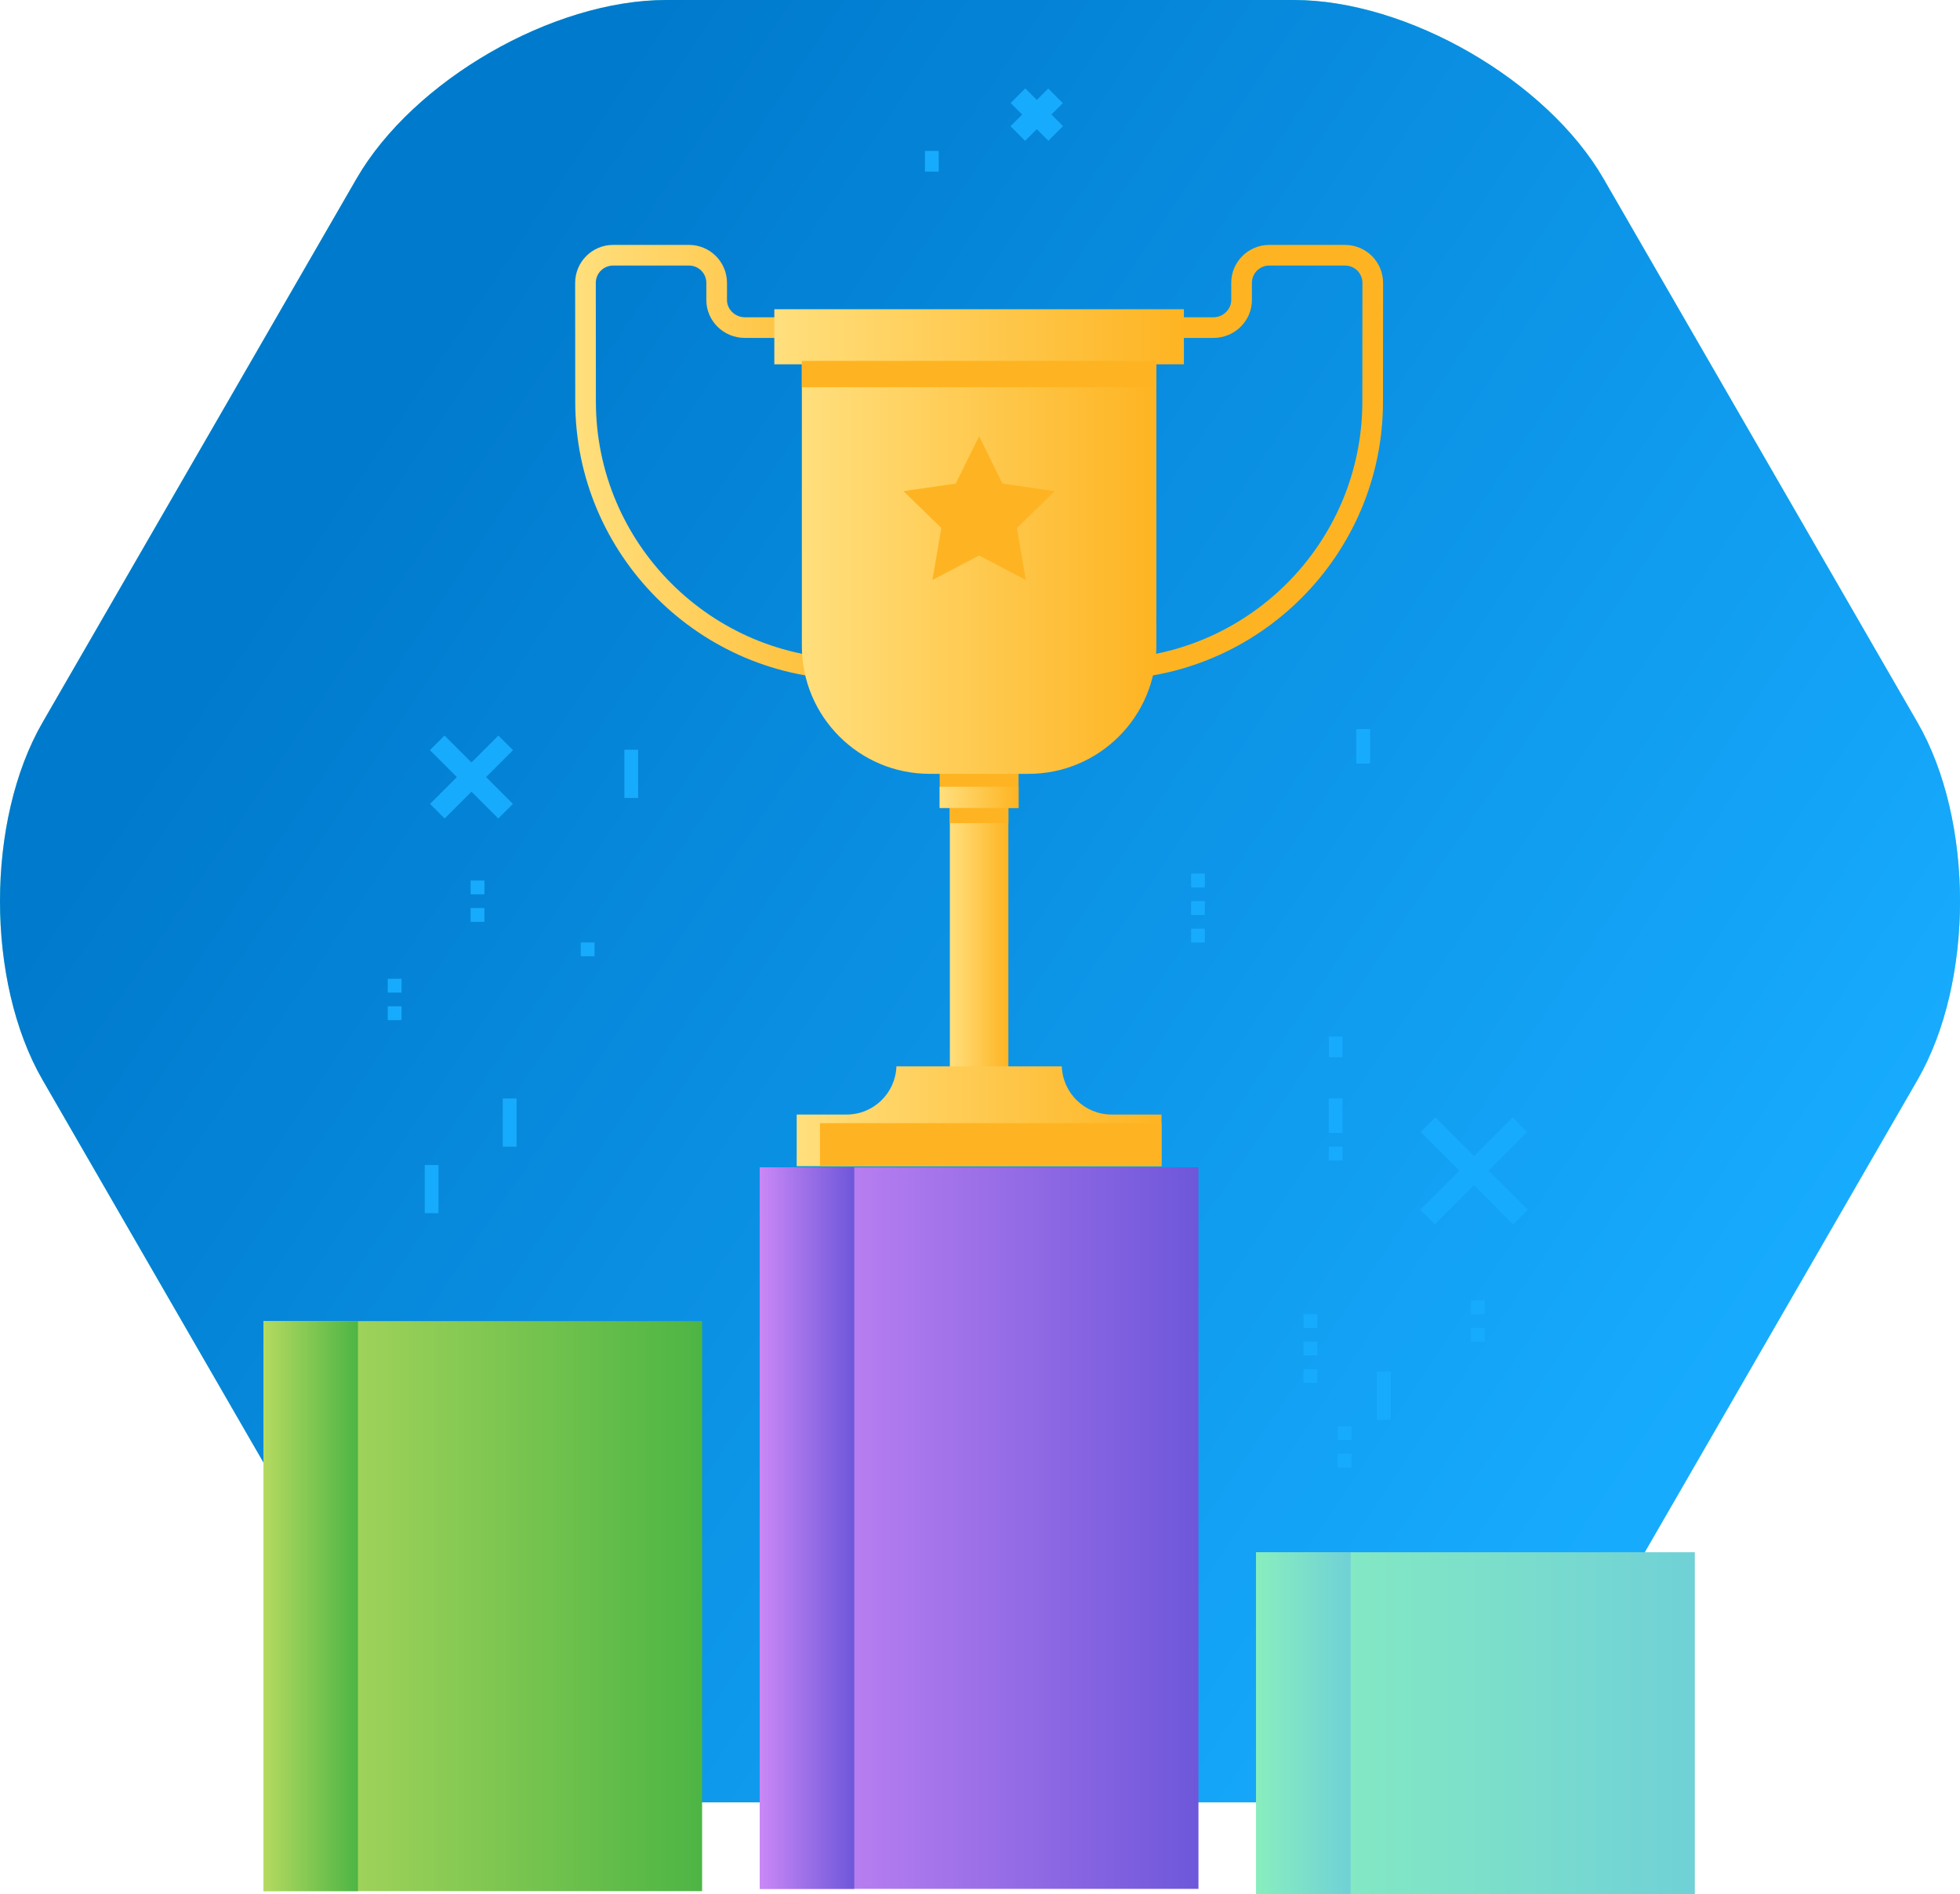 <?xml version="1.0" encoding="utf-8"?>
<!-- Generator: Adobe Illustrator 16.0.0, SVG Export Plug-In . SVG Version: 6.00 Build 0)  -->
<!DOCTYPE svg PUBLIC "-//W3C//DTD SVG 1.1//EN" "http://www.w3.org/Graphics/SVG/1.1/DTD/svg11.dtd">
<svg version="1.1" id="Layer_4" xmlns="http://www.w3.org/2000/svg" xmlns:xlink="http://www.w3.org/1999/xlink" x="0px" y="0px"
	 width="284.739px" height="275.172px" viewBox="0 0 284.739 275.172" enable-background="new 0 0 284.739 275.172"
	 xml:space="preserve">
<g>
	<linearGradient id="SVGID_1_" gradientUnits="userSpaceOnUse" x1="45.487" y1="51.703" x2="242.26" y2="212.611">
		<stop  offset="0" style="stop-color:#88EEBE"/>
		<stop  offset="1" style="stop-color:#70D1D6"/>
	</linearGradient>
	<path fill="url(#SVGID_1_)" d="M96.779,261.855c-16.5,0-36.75-11.691-45-25.98L6.188,156.909c-8.25-14.29-8.25-37.673,0-51.962
		L51.779,25.98c8.25-14.289,28.5-25.98,45-25.98h91.182c16.5,0,36.75,11.691,45,25.98l45.591,78.967
		c8.25,14.289,8.25,37.672,0,51.962l-45.591,78.966c-8.25,14.289-28.5,25.98-45,25.98H96.779z"/>
	<linearGradient id="SVGID_2_" gradientUnits="userSpaceOnUse" x1="49.987" y1="68.728" x2="249.041" y2="202.745">
		<stop  offset="0" style="stop-color:#007ACD"/>
		<stop  offset="1" style="stop-color:#17ABFE"/>
	</linearGradient>
	<path fill="url(#SVGID_2_)" d="M96.779,261.855c-16.5,0-36.75-11.691-45-25.98L6.188,156.908c-8.25-14.289-8.25-37.672,0-51.961
		L51.779,25.98c8.25-14.289,28.5-25.98,45-25.98h91.182c16.5,0,36.75,11.691,45,25.98l45.591,78.967
		c8.25,14.289,8.25,37.672,0,51.961l-45.591,78.967c-8.25,14.289-28.5,25.98-45,25.98H96.779z"/>
	<g>
		<g>
			<linearGradient id="SVGID_3_" gradientUnits="userSpaceOnUse" x1="83.555" y1="67.154" x2="132.701" y2="67.154">
				<stop  offset="0" style="stop-color:#FFDF7D"/>
				<stop  offset="1" style="stop-color:#FEB422"/>
			</linearGradient>
			<path fill="url(#SVGID_3_)" d="M123.957,98.728c-22.271,0-40.389-18.118-40.389-40.389l-0.013-17.243
				c0-3.041,2.473-5.514,5.512-5.514h11.034c3.04,0,5.512,2.473,5.512,5.513v2.5c0,1.355,1.185,2.5,2.588,2.5h24.5v51.691
				l-1.222,0.23C128.982,98.488,126.451,98.728,123.957,98.728z M89.067,38.582c-1.386,0-2.512,1.127-2.512,2.513l0.013,17.243
				c0,20.617,16.772,37.39,37.389,37.39c1.903,0,3.829-0.15,5.745-0.448V49.095h-21.5c-3.082,0-5.588-2.468-5.588-5.5v-2.5
				c0-1.386-1.127-2.513-2.512-2.513H89.067z"/>
		</g>
		<g>
			<path fill="#FEB422" d="M160.525,98.729c-2.491,0-5.022-0.239-7.523-0.712l-1.222-0.23v-51.69h24.5
				c1.402,0,2.588-1.145,2.588-2.5v-2.5c0-3.04,2.473-5.514,5.512-5.514h11.033c3.039,0,5.513,2.474,5.513,5.514l-0.013,17.245
				C200.914,80.61,182.795,98.729,160.525,98.729z M154.78,95.279c1.917,0.298,3.844,0.449,5.745,0.449
				c20.616,0,37.389-16.772,37.389-37.389l0.013-17.245c0-1.385-1.127-2.513-2.513-2.513H184.38c-1.386,0-2.512,1.128-2.512,2.514
				v2.5c0,3.032-2.507,5.5-5.588,5.5h-21.5V95.279z"/>
		</g>
		<linearGradient id="SVGID_4_" gradientUnits="userSpaceOnUse" x1="137.991" y1="131.178" x2="146.491" y2="131.178">
			<stop  offset="0" style="stop-color:#FFDF7D"/>
			<stop  offset="1" style="stop-color:#FEB422"/>
		</linearGradient>
		<rect x="137.991" y="105.428" fill="url(#SVGID_4_)" width="8.5" height="51.5"/>
		<rect x="137.991" y="114.761" fill="#FEB422" width="8.5" height="4.833"/>
		<rect x="136.513" y="104.309" fill="#FEB422" width="11.457" height="13.071"/>
		<linearGradient id="SVGID_5_" gradientUnits="userSpaceOnUse" x1="136.513" y1="115.844" x2="147.969" y2="115.844">
			<stop  offset="0" style="stop-color:#FFDF7D"/>
			<stop  offset="1" style="stop-color:#FEB422"/>
		</linearGradient>
		<rect x="136.513" y="114.309" fill="url(#SVGID_5_)" width="11.457" height="3.071"/>
		<linearGradient id="SVGID_6_" gradientUnits="userSpaceOnUse" x1="115.741" y1="162.178" x2="168.741" y2="162.178">
			<stop  offset="0" style="stop-color:#FFDF7D"/>
			<stop  offset="1" style="stop-color:#FEB422"/>
		</linearGradient>
		<path fill="url(#SVGID_6_)" d="M161.491,161.928c-3.919,0-7.104-3.113-7.237-7h-10.513h-3h-10.513c-0.133,3.887-3.318,7-7.237,7
			h-7.25v7.5h25h3h25v-7.5H161.491z"/>
		<linearGradient id="SVGID_7_" gradientUnits="userSpaceOnUse" x1="116.491" y1="82.428" x2="167.991" y2="82.428">
			<stop  offset="0" style="stop-color:#FFDF7D"/>
			<stop  offset="1" style="stop-color:#FEB422"/>
		</linearGradient>
		<path fill="url(#SVGID_7_)" d="M116.491,52.428v41.438c0,10.252,8.311,18.562,18.562,18.562h14.375
			c10.252,0,18.562-8.311,18.562-18.562V52.428H116.491z"/>
		<linearGradient id="SVGID_8_" gradientUnits="userSpaceOnUse" x1="112.491" y1="48.928" x2="171.991" y2="48.928">
			<stop  offset="0" style="stop-color:#FFDF7D"/>
			<stop  offset="1" style="stop-color:#FEB422"/>
		</linearGradient>
		<rect x="112.491" y="44.928" fill="url(#SVGID_8_)" width="59.5" height="8"/>
		<polygon fill="#FEB422" points="142.241,63.376 145.636,70.255 153.227,71.358 147.734,76.713 149.031,84.273 142.241,80.703 
			135.451,84.273 136.748,76.713 131.254,71.358 138.846,70.255 		"/>
		<rect x="116.491" y="52.428" fill="#FEB422" width="51.5" height="3.833"/>
		<polygon fill="#FEB422" points="119.121,163.178 119.121,169.428 140.741,169.428 143.741,169.428 168.741,169.428 
			168.741,163.178 		"/>
	</g>
	<linearGradient id="SVGID_9_" gradientUnits="userSpaceOnUse" x1="110.376" y1="222.012" x2="174.105" y2="222.012">
		<stop  offset="0" style="stop-color:#CA88F6"/>
		<stop  offset="1" style="stop-color:#6E57DA"/>
	</linearGradient>
	<rect x="110.376" y="169.597" fill="url(#SVGID_9_)" width="63.729" height="104.83"/>
	<linearGradient id="SVGID_10_" gradientUnits="userSpaceOnUse" x1="110.376" y1="222.012" x2="124.105" y2="222.012">
		<stop  offset="0" style="stop-color:#CA88F6"/>
		<stop  offset="1" style="stop-color:#6E57DA"/>
	</linearGradient>
	<rect x="110.376" y="169.597" fill="url(#SVGID_10_)" width="13.729" height="104.83"/>
	<linearGradient id="SVGID_11_" gradientUnits="userSpaceOnUse" x1="38.27" y1="233.346" x2="101.999" y2="233.346">
		<stop  offset="0" style="stop-color:#B5DA60"/>
		<stop  offset="1" style="stop-color:#4DB544"/>
	</linearGradient>
	<rect x="38.27" y="191.938" fill="url(#SVGID_11_)" width="63.729" height="82.816"/>
	<linearGradient id="SVGID_12_" gradientUnits="userSpaceOnUse" x1="38.27" y1="233.346" x2="52" y2="233.346">
		<stop  offset="0" style="stop-color:#B5DA60"/>
		<stop  offset="1" style="stop-color:#4DB544"/>
	</linearGradient>
	<rect x="38.271" y="191.938" fill="url(#SVGID_12_)" width="13.729" height="82.816"/>
	<linearGradient id="SVGID_13_" gradientUnits="userSpaceOnUse" x1="182.483" y1="250.346" x2="246.211" y2="250.346">
		<stop  offset="0" style="stop-color:#88EEBE"/>
		<stop  offset="1" style="stop-color:#70D1D6"/>
	</linearGradient>
	<rect x="182.483" y="225.519" fill="url(#SVGID_13_)" width="63.729" height="49.653"/>
	<linearGradient id="SVGID_14_" gradientUnits="userSpaceOnUse" x1="182.483" y1="250.346" x2="196.211" y2="250.346">
		<stop  offset="0" style="stop-color:#88EEBE"/>
		<stop  offset="1" style="stop-color:#70D1D6"/>
	</linearGradient>
	<rect x="182.483" y="225.519" fill="url(#SVGID_14_)" width="13.729" height="49.653"/>
	<g>
		<g>
			<g>
				
					<rect x="61.472" y="111.411" transform="matrix(0.707 0.707 -0.707 0.707 99.886 -15.366)" fill="#17ABFE" width="14.047" height="3"/>
			</g>
			<g>
				
					<rect x="66.995" y="105.889" transform="matrix(0.707 0.707 -0.707 0.707 99.902 -15.362)" fill="#17ABFE" width="3" height="14.046"/>
			</g>
		</g>
		<g>
			<g>
				
					<rect x="146.758" y="15.167" transform="matrix(0.707 0.707 -0.707 0.707 55.91 -101.636)" fill="#17ABFE" width="7.75" height="3"/>
			</g>
			<g>
				
					<rect x="149.131" y="12.793" transform="matrix(0.707 0.707 -0.707 0.707 55.892 -101.62)" fill="#17ABFE" width="3" height="7.751"/>
			</g>
		</g>
		<g>
			<g>
				
					<rect x="204.675" y="168.648" transform="matrix(0.707 0.707 -0.707 0.707 183.046 -101.604)" fill="#17ABFE" width="18.982" height="3"/>
			</g>
			<g>
				
					<rect x="212.665" y="160.658" transform="matrix(0.707 0.707 -0.707 0.707 182.979 -101.595)" fill="#17ABFE" width="3" height="18.983"/>
			</g>
		</g>
		<g>
			<g>
				<rect x="213.705" y="192.928" fill="#17ABFE" width="2" height="2"/>
			</g>
			<g>
				<rect x="213.705" y="188.928" fill="#17ABFE" width="2" height="2"/>
			</g>
		</g>
		<g>
			<g>
				<rect x="194.334" y="211.209" fill="#17ABFE" width="2" height="2"/>
			</g>
			<g>
				<rect x="194.334" y="207.209" fill="#17ABFE" width="2" height="2"/>
			</g>
		</g>
		<g>
			<rect x="61.705" y="169.261" fill="#17ABFE" width="2" height="7"/>
		</g>
		<g>
			<rect x="200.038" y="199.262" fill="#17ABFE" width="2" height="7"/>
		</g>
		<g>
			<rect x="193.038" y="159.594" fill="#17ABFE" width="2" height="5"/>
		</g>
		<g>
			<rect x="193.038" y="150.594" fill="#17ABFE" width="2" height="3"/>
		</g>
		<g>
			<rect x="193.038" y="166.594" fill="#17ABFE" width="2" height="2"/>
		</g>
		<g>
			<g>
				<rect x="173.038" y="134.928" fill="#17ABFE" width="2" height="2"/>
			</g>
			<g>
				<rect x="173.038" y="130.928" fill="#17ABFE" width="2" height="2"/>
			</g>
			<g>
				<rect x="173.038" y="126.928" fill="#17ABFE" width="2" height="2"/>
			</g>
		</g>
		<g>
			<g>
				<rect x="68.371" y="131.928" fill="#17ABFE" width="2" height="2"/>
			</g>
			<g>
				<rect x="68.371" y="127.928" fill="#17ABFE" width="2" height="2"/>
			</g>
		</g>
		<g>
			<g>
				<rect x="56.334" y="146.209" fill="#17ABFE" width="2" height="2"/>
			</g>
			<g>
				<rect x="56.334" y="142.209" fill="#17ABFE" width="2" height="2"/>
			</g>
		</g>
		<g>
			<rect x="73.038" y="159.595" fill="#17ABFE" width="2" height="7"/>
		</g>
		<g>
			<rect x="90.705" y="108.929" fill="#17ABFE" width="2" height="7"/>
		</g>
		<g>
			<rect x="197.038" y="105.928" fill="#17ABFE" width="2" height="5"/>
		</g>
		<g>
			<rect x="134.371" y="21.928" fill="#17ABFE" width="2" height="3"/>
		</g>
		<g>
			<rect x="84.371" y="136.928" fill="#17ABFE" width="2" height="2"/>
		</g>
		<g>
			<g>
				<rect x="189.371" y="198.928" fill="#17ABFE" width="2" height="2"/>
			</g>
			<g>
				<rect x="189.371" y="194.928" fill="#17ABFE" width="2" height="2"/>
			</g>
			<g>
				<rect x="189.371" y="190.928" fill="#17ABFE" width="2" height="2"/>
			</g>
		</g>
	</g>
</g>
</svg>
